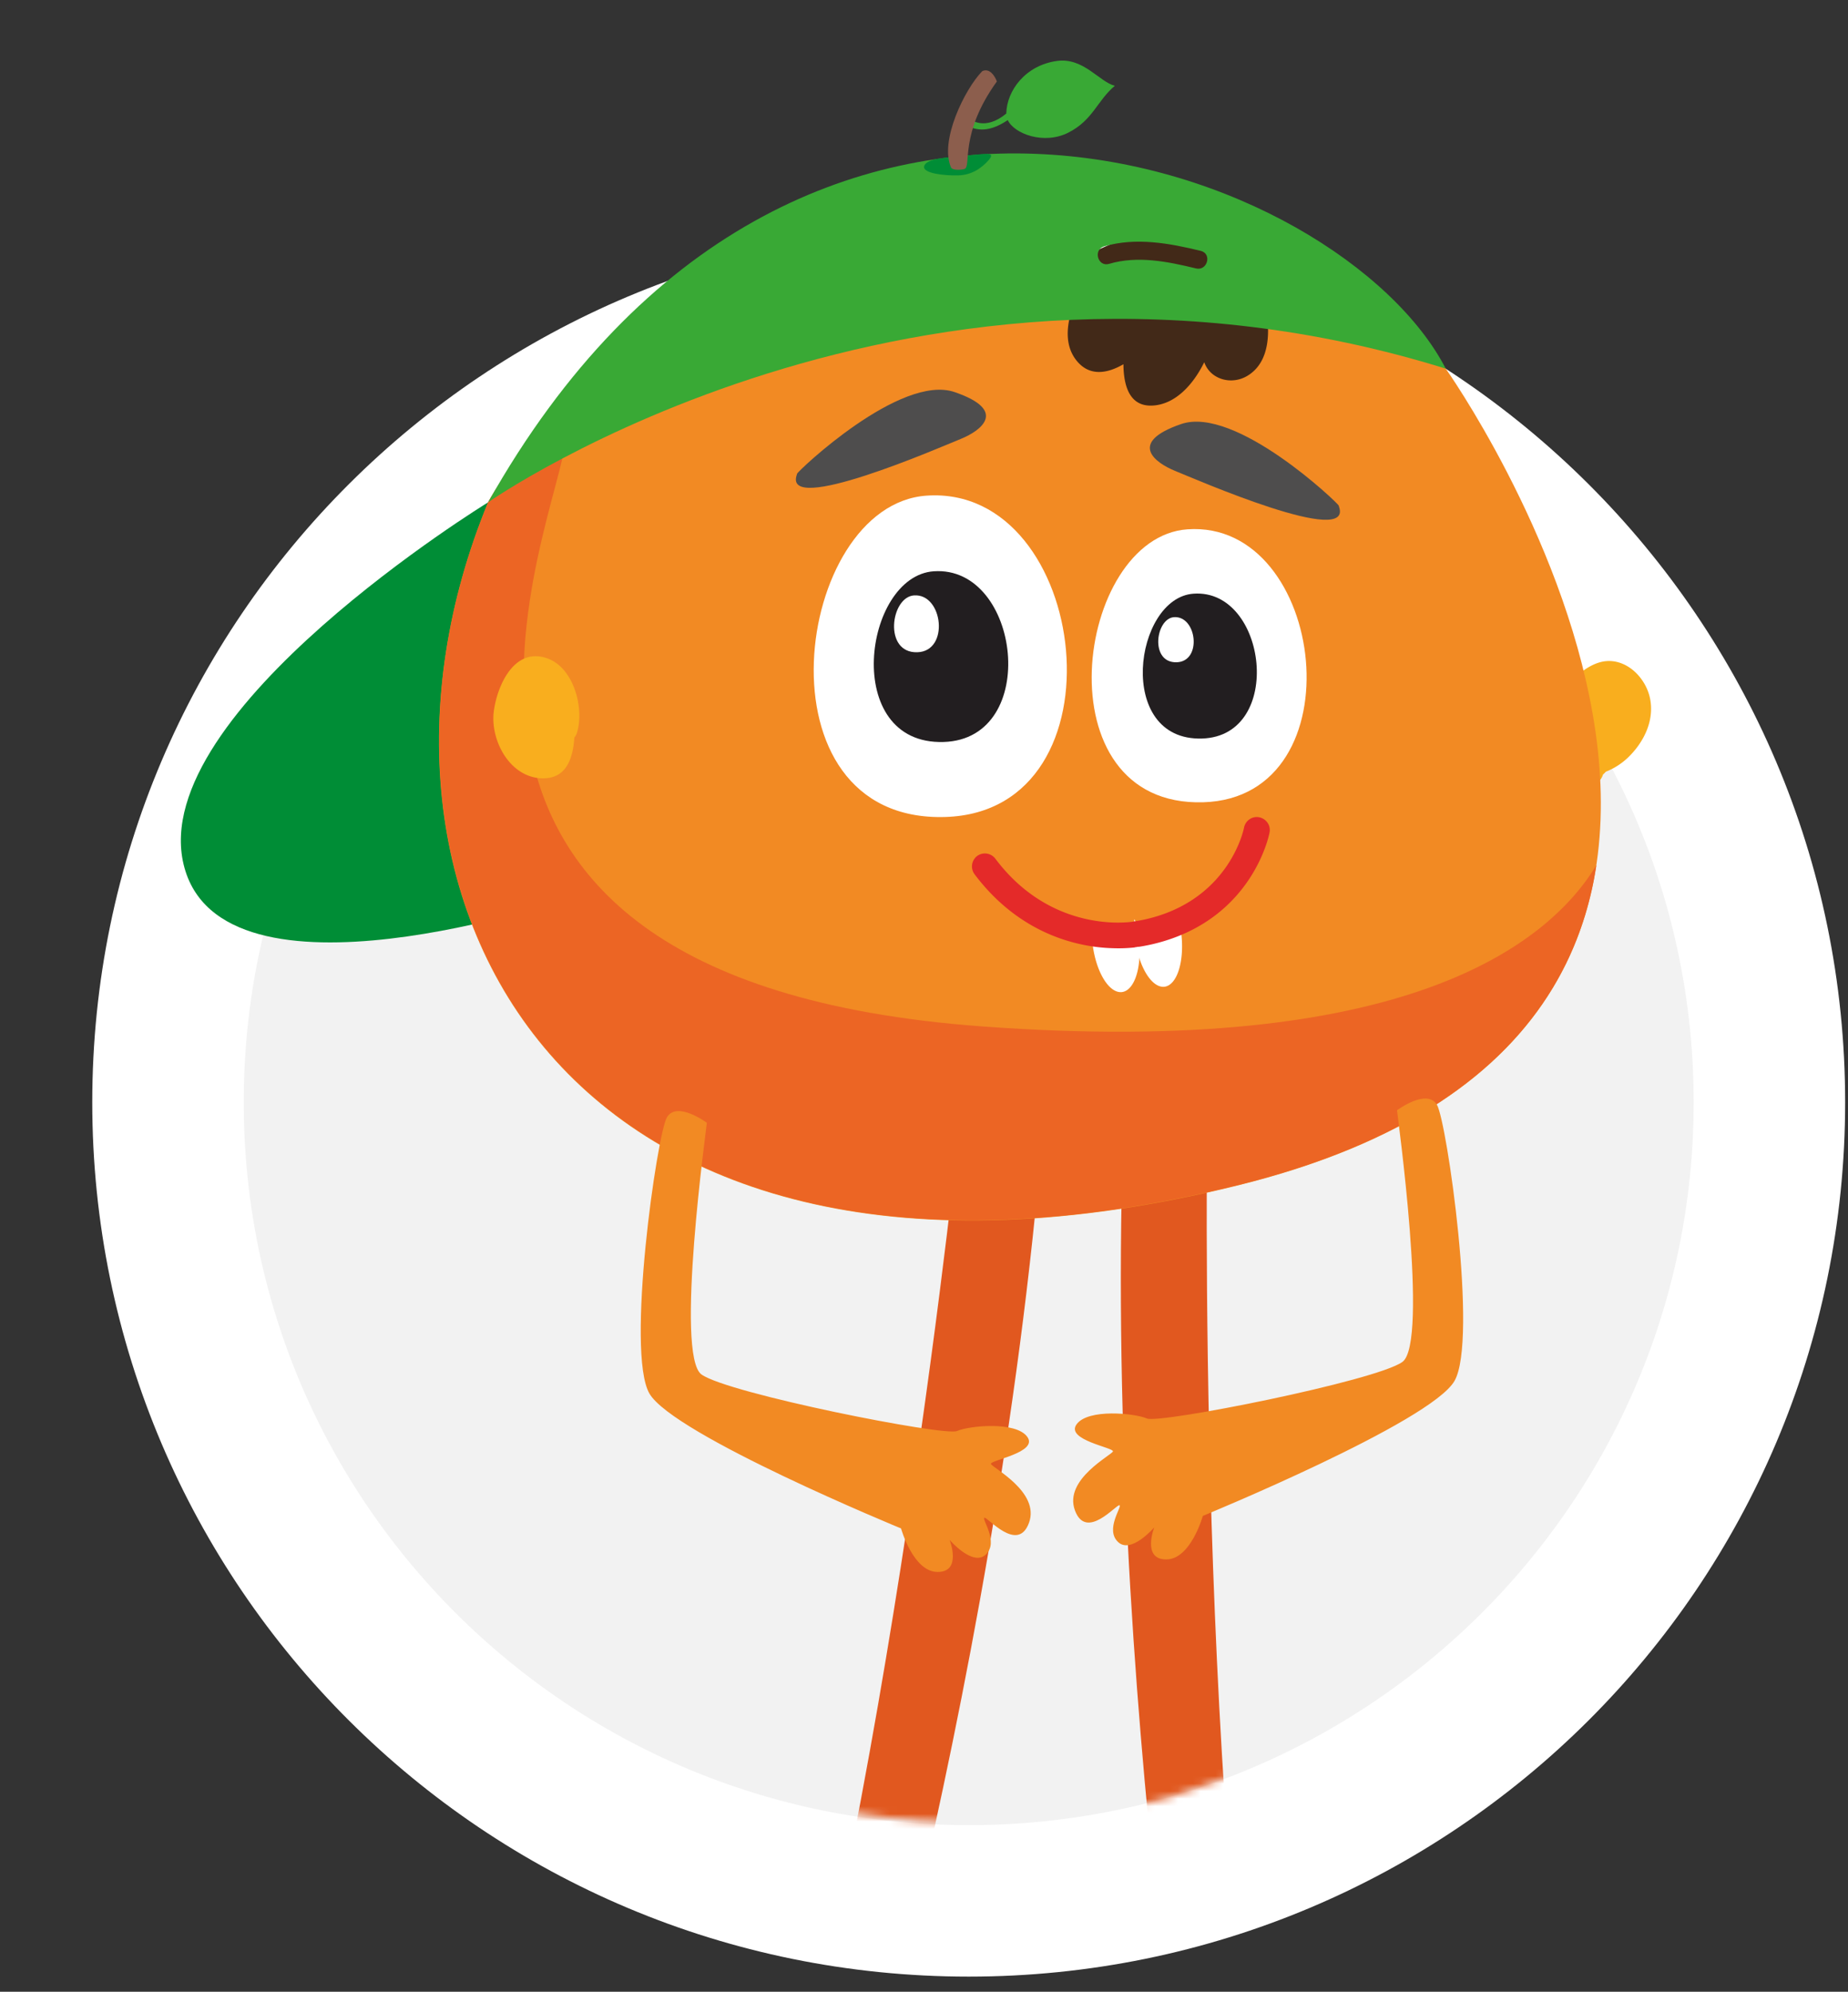 <svg fill="none" height="263" width="244" xmlns="http://www.w3.org/2000/svg" xmlns:xlink="http://www.w3.org/1999/xlink"><rect width="100%" height="100%" fill="#333333" stroke="none"/><mask id="a" height="248" maskUnits="userSpaceOnUse" width="256" x="-14" y="-7"><path d="m242 126c0 63.513-66.778 118.528-114.835 114.559-53.512 0-113.165-51.046-113.165-114.559-86.5-133 50.204-133 113.165-133 62.96 0 114.835 69.487 114.835 133z" fill="#c4c4c4"/></mask><path d="m127.902 251c58.361 0 105.721-47.185 105.721-105.45 0-58.264-47.36-105.449-105.721-105.449s-105.72 47.185-105.72 105.449c0 58.265 47.359 105.45 105.72 105.45z" fill="#f2f2f2" stroke="#fff" stroke-width="20"/><g mask="url(#a)"><path d="m159.416 146.63s-1.655 94.624 9.408 152.234l-9.346.951s-14.02-76.241-11.084-152.544zm-32.61.724s-9.553 93.9-27.399 149.773l9.099 2.316s22.994-74.029 29.177-150.145z" fill="#e1581f"/><path d="m64.44 66.336s-45.037 27.606-40.198 47.808c4.839 20.203 50.91 4.446 50.91 4.446z" fill="#008d36"/><path d="m205.012 92.536c1.799-1.986 4.363-5.17 7.32-5.253 2.812-.062 5.107 2.502 5.562 5.108.517 2.915-.93 5.728-2.998 7.692a9.094 9.094 0 0 1 -2.874 1.82 3.186 3.186 0 0 1 -.373.372c-.31 1.075-1.468 1.778-2.502.724-2.047-2.109-3.308-4.653-3.701-7.548-.827-.703-1.262-1.985-.434-2.915z" fill="#f9ae1e"/><path d="m190.888 48.677s61.001 86.063-27.564 107.879c-88.586 21.815-120.39-38.028-98.884-90.22 16.977-31.286 112.614-31.286 126.448-17.66z" fill="#f28a23"/><path d="m74.449 55.832c.248.475.372 1.096.31 1.902-.91 11.208-30.294 71.505 54.839 77.792 55.686 4.115 74.69-10.608 81.183-21.278-2.709 17.762-15.095 34.305-47.436 42.266-88.586 21.816-120.39-38.027-98.884-90.22 2.171-3.99 5.604-7.464 9.988-10.462z" fill="#ec6524"/><path d="m143.018 37.531c-1.013-.971-1.158-3.019.351-3.763 4.26-2.089 6.783-3.123 11.622-2.833 3.784.228 7.01 1.055 9.987 3.474.021 0 .042.041.062.062.145.124.29.269.373.496 1.592 3.702 3.908 11.828-.683 14.64-1.385.848-3.164.848-4.487-.103a3.496 3.496 0 0 1 -1.241-1.675c-1.427 2.916-3.825 5.625-6.927 5.728-2.998.103-3.722-2.73-3.743-5.459-2.15 1.24-4.59 1.696-6.327-.662-2.047-2.791-.683-6.844.992-9.905z" fill="#422918"/><path d="m64.44 66.336s56.163-39.475 126.448-17.66c-13.73-26.591-85.649-54.797-126.447 17.66zm81.349-33.809c4.198-1.22 8.602-.413 12.759.6 1.509.372.868 2.688-.641 2.316-3.743-.91-7.713-1.716-11.477-.6-1.489.434-2.13-1.882-.641-2.316z" fill="#39a935"/><path d="m65.206 93.88c.455-3.37 2.688-8.437 6.989-6.969 3.577 1.2 5.025 6.7 3.95 9.946a1.373 1.373 0 0 1 -.31.517c-.187 2.792-1.055 5.501-4.302 5.397-4.3-.144-6.844-5.128-6.327-8.891z" fill="#f9ae1e"/><path d="m122.34 65.447c21.567-1.489 26.695 41.708 2.46 42.432-25.454.765-19.975-41.233-2.46-42.432z" fill="#fff"/><path d="m123.291 75.435c11.456-.786 14.165 22.146 1.303 22.539-13.524.413-10.608-21.898-1.303-22.54z" fill="#221e20"/><path d="m120.686 78.62c3.825-.27 4.714 7.381.434 7.505-4.508.145-3.536-7.3-.434-7.506zm36.104-8.727c18.321-1.282 22.663 35.422 2.088 36.042-21.608.641-16.956-35.008-2.088-36.042z" fill="#fff"/><path d="m157.596 78.392c9.719-.683 12.035 18.796 1.117 19.127-11.477.352-8.995-18.59-1.117-19.127z" fill="#221e20"/><path d="m155.012 81.493c3.019-.206 3.742 5.852.351 5.956-3.577.103-2.791-5.79-.351-5.956z" fill="#fff"/><path d="m105.218 62.573c.145-.393 13.689-13.276 20.843-10.794 7.155 2.46 3.35 5.149.786 6.182-2.564 1.034-23.78 10.298-21.609 4.632zm71.568 4.218c-.145-.393-13.689-13.275-20.844-10.794-7.155 2.46-3.35 5.149-.786 6.183s23.78 10.298 21.609 4.632l.021-.02z" fill="#4e4d4d"/><path d="m93.328 148.264c0 .31-4.24 30.707-.703 33.23 3.535 2.522 32.113 8.188 33.726 7.464 1.613-.703 7.775-1.323 9.284.766 1.51 2.067-4.942 3.081-4.797 3.577s6.514 3.681 5.025 7.775-5.542-.869-5.893-.662c-.352.207 1.923 3.185.206 4.839-1.716 1.675-4.797-1.923-4.797-1.923s1.675 4.239-1.572 4.239c-3.246 0-4.838-5.749-4.838-5.749s-30.108-12.365-33.23-17.824c-3.123-5.459 1.013-34.244 2.316-36.456 1.323-2.213 5.252.703 5.252.703l.02.021zm91.129-1.655c0 .311 4.239 30.708.703 33.23-3.536 2.523-32.113 8.189-33.726 7.465-1.613-.703-7.775-1.323-9.285.765-1.509 2.068 4.942 3.081 4.797 3.578-.144.496-6.513 3.68-5.024 7.775 1.489 4.094 5.541-.869 5.893-.662s-1.923 3.184-.207 4.839c1.717 1.675 4.798-1.923 4.798-1.923s-1.675 4.239 1.571 4.239c3.247 0 4.839-5.749 4.839-5.749s30.107-12.366 33.23-17.825c3.122-5.459-1.013-34.243-2.316-36.455-1.324-2.213-5.252.703-5.252.703z" fill="#f28a23"/><path d="m149.883 123.967c.103.91.31 1.757.537 2.522.765 2.378 2.068 3.95 3.33 3.805 1.675-.207 2.667-3.391 2.212-7.092a13.182 13.182 0 0 0 -.393-1.965 45.767 45.767 0 0 1 -5.5 1.241 8.505 8.505 0 0 0 -.31-1.096c-.021.372-.021.765 0 1.158 0 .455.041.93.103 1.427z" fill="#fff"/><path d="m144.258 124.67c.455 3.701 2.192 6.534 3.888 6.327 1.261-.165 2.15-2.005 2.295-4.508.041-.806.021-1.675-.083-2.584a14.7 14.7 0 0 0 -.248-1.427 8.505 8.505 0 0 0 -.31-1.096c-.021.372-.021.765 0 1.158h-.062s-2.151.393-5.563.289c0 .579.021 1.2.104 1.841z" fill="#fff"/><path d="m149.841 125.083c.186-.02.311-.041.373-.062h.124c.02 0 .144-.02.165-.02a24.592 24.592 0 0 0 3.019-.683c11.89-3.494 14.02-13.958 14.103-14.392.186-.93-.435-1.82-1.365-2.006-.931-.186-1.82.435-2.006 1.365-.062.352-1.882 8.871-11.704 11.766a21.04 21.04 0 0 1 -2.667.6h-.145l-.083.041s-.992.166-2.564.124c-3.577-.103-10.36-1.344-15.674-8.437a1.734 1.734 0 0 0 -2.399-.351 1.733 1.733 0 0 0 -.351 2.399c6.183 8.229 14.123 9.677 18.3 9.78a19.713 19.713 0 0 0 2.854-.103z" fill="#e42a29"/><path d="m130.527 21.154c-.93 1.055-2.253 1.985-4.094 2.006-1.53.041-4.714-.227-4.404-1.24.31-1.014 3.122-1.138 4.756-1.283 3.226-.31 4.818-.703 3.742.517z" fill="#008d36"/><path d="m133.03 15.881c-2.937 1.944-4.405 1.034-5.356.807 0 0-.103-.89.476-.93 0 0 1.881 1.591 4.714-.766.062-3.04 2.544-6.39 6.721-6.948 3.494-.455 5.541 2.75 7.609 3.288-2.336 1.964-2.874 4.508-6.1 6.162-3.246 1.675-7.217.166-8.044-1.654z" fill="#39a935"/><path d="m129.7 9.388c-2.316 2.357-5.707 9.264-4.115 12.759.248.372 1.386.29 1.758.165.972-.31-.745-4.59 4.28-11.559-.269-.703-.93-1.8-1.923-1.365z" fill="#8c5e4d"/></g></svg>
